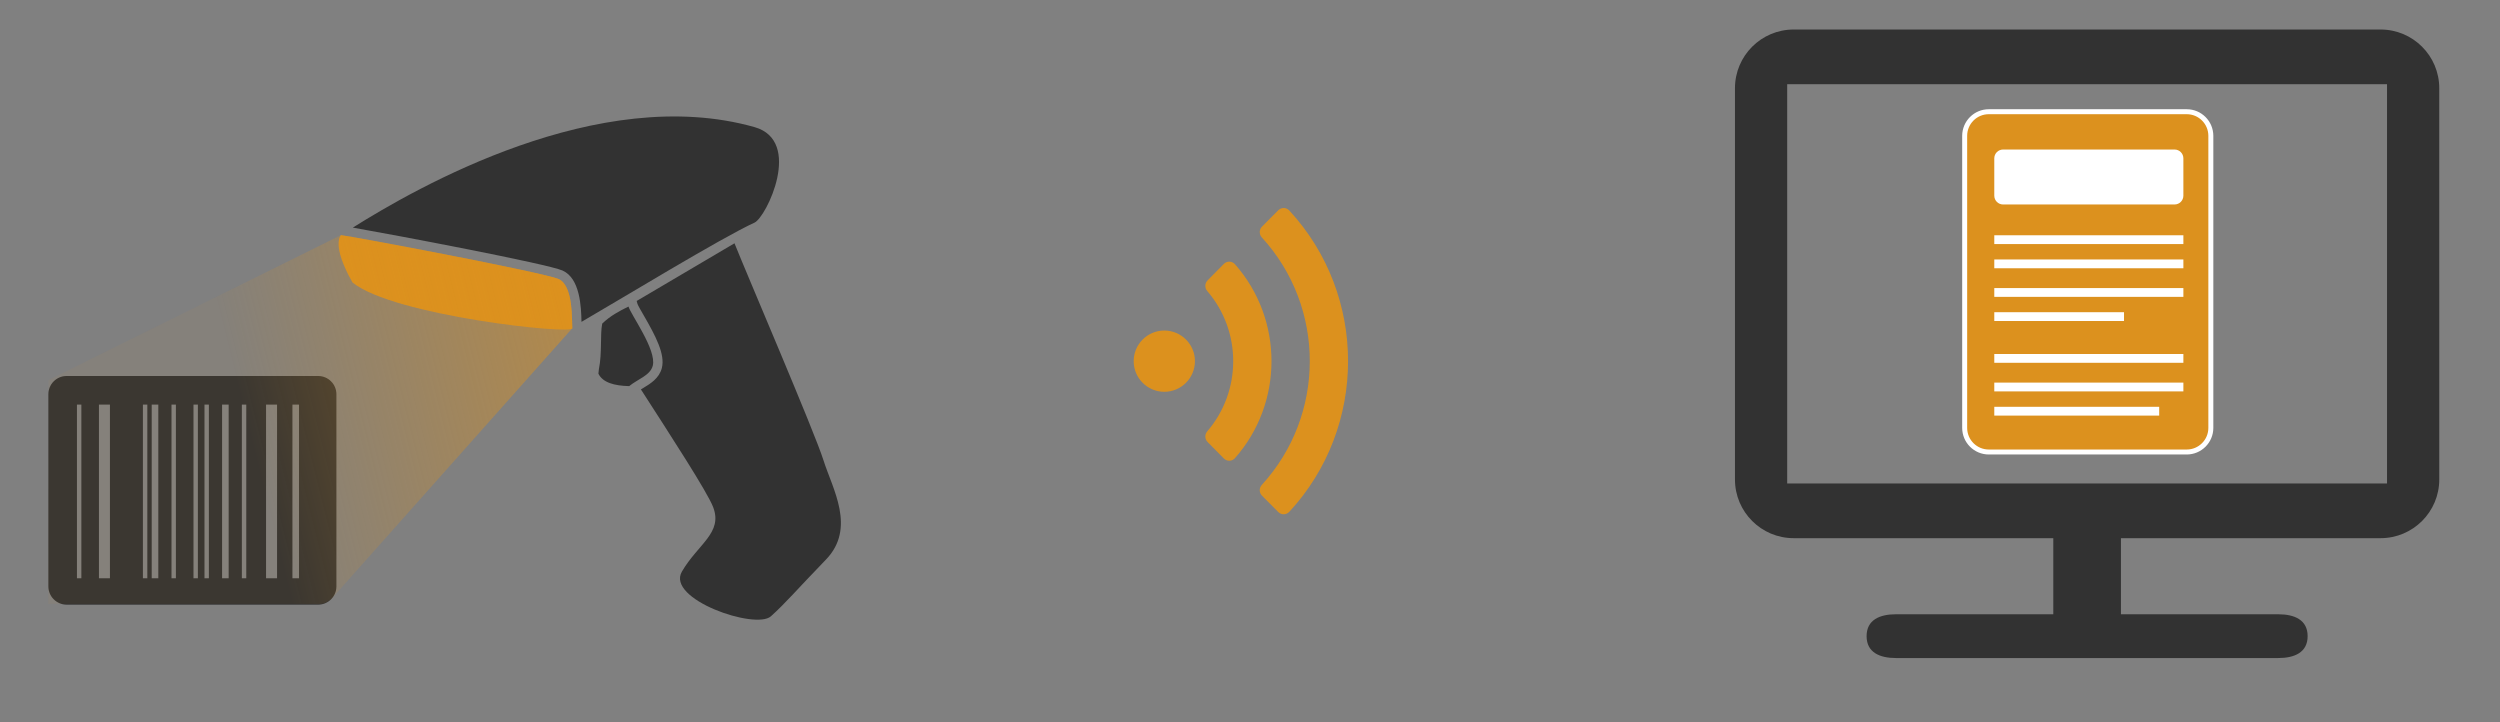 <?xml version="1.0" encoding="utf-8"?>
<!-- Generator: Adobe Illustrator 15.0.0, SVG Export Plug-In . SVG Version: 6.00 Build 0)  -->
<!DOCTYPE svg PUBLIC "-//W3C//DTD SVG 1.1//EN" "http://www.w3.org/Graphics/SVG/1.1/DTD/svg11.dtd">
<svg version="1.1" id="Ebene_2" xmlns="http://www.w3.org/2000/svg" xmlns:xlink="http://www.w3.org/1999/xlink" x="0px" y="0px"
	 width="1137px" height="328.5px" viewBox="0 0 1137 328.5" enable-background="new 0 0 1137 328.5" xml:space="preserve">
<rect x="0" y="0" width="1137" height="328.5" fill="#808080" stroke="none"/>
<path fill-rule="evenodd" clip-rule="evenodd" fill="#DC911E" d="M155.076,106.935c6.316,0.738,92.226,16.984,99.021,19.999
	c6.796,3.01,5.922,19.279,6.183,22.346c0.259,3.074-81.427-5.682-99.963-20.813C150.46,111.151,155.076,106.935,155.076,106.935z"/>
<path fill-rule="evenodd" clip-rule="evenodd" fill="#323232" d="M255.826,123.033c-6.868-3.043-75.877-16.105-95.363-19.521
	c28.947-18.158,111.789-65.761,182.683-45.705c22.173,6.272,5.37,41.006,0,43.451c-14.854,6.75-62.191,35.6-78.685,45.127
	C264.324,139.56,263.837,126.584,255.826,123.033z M310.135,259.948c-7.327,12.574,33.49,26.615,40.469,20.341
	c6.975-6.272,11.094-11.381,25.002-25.749c13.903-14.373,2.966-32.299-1.101-45.251c-4.075-12.947-34.886-84.624-40.457-98.644
	l-44.485,26.233l0.38,1.383c0.25,0.725,1.631,3.108,2.743,5.026c5.497,9.51,9.921,17.884,8.323,24.102
	c-1.209,4.709-5.276,7.156-8.543,9.125c-0.329,0.196-0.653,0.394-0.975,0.591c13.638,21.181,30.206,46.638,32.847,53.517
	C328.84,242.349,317.464,247.377,310.135,259.948z M272.381,167.884c-0.076,0.688-0.149,1.374-0.225,2.066
	c1.981,4.055,7.206,5.492,13.999,5.66c3.863-3.188,9.577-4.82,10.725-9.285c1.845-7.174-10.039-23.301-11.033-26.902
	c-4.1,1.978-8.44,4.312-11.959,7.762C272.868,152.236,273.888,160.409,272.381,167.884z"/>
<path fill="#323232" d="M153,179.311c0-4.59-3.72-8.311-8.31-8.311H30.31c-4.589,0-8.31,3.721-8.31,8.311v87.379
	c0,4.59,3.72,8.311,8.31,8.311H144.69c4.589,0,8.31-3.721,8.31-8.311V179.311z M37,263h-2c0-25,0-54,0-79h2C37,209,37,238,37,263z
	 M50,263h-5c0-25,0-54,0-79h5C50,209,50,238,50,263z M56,263.345L56,263.345c0-25.495,0-53.824,0-79.321l0,0
	C56,209.521,56,237.85,56,263.345z M67,263h-2c0-25,0-54,0-79h2C67,209,67,238,67,263z M72,263c0,0,0,0-3,0c0-25,0-54,0-79
	c3,0,3,0,3,0C72,209,72,238,72,263z M80,263h-2c0-25,0-54,0-79h2C80,209,80,238,80,263z M90,263c-2,0-2,0-2,0c0-25,0-54,0-79
	c0,0,0,0,2,0C90,209,90,238,90,263z M95,263c-2,0,0,0-2,0c0-25,0-54,0-79c2,0,0,0,2,0C95,209,95,238,95,263z M104,263h-3
	c0-25,0-54,0-79h3C104,209,104,238,104,263z M112,263c-2,0-2,0-2,0c0-25,0-54,0-79c0,0,0,0,2,0C112,209,112,238,112,263z M126,263
	c-3,0-3,0-5,0c0-25,0-54,0-79c2,0,2,0,5,0C126,209,126,238,126,263z M136,263c-3,0-3,0-3,0c0-25,0-54,0-79c0,0,0,0,3,0
	C136,209,136,238,136,263z"/>
<path fill="#323232" d="M1082.682,13.423H815.755c-14.737,0-26.693,11.953-26.693,26.693v177.952
	c0,14.737,11.956,26.693,26.693,26.693h118.083v34.607h-71.566c-7.396,0-13.346,2.563-13.346,9.956
	c0,7.391,5.949,9.954,13.346,9.954h173.891c7.393,0,13.348-2.563,13.348-9.954c0-7.393-5.955-9.956-13.348-9.956h-71.566v-34.607
	h118.086c14.738,0,26.692-11.956,26.692-26.693V40.116C1109.374,25.376,1097.42,13.423,1082.682,13.423z M1085.617,219.875H812.813
	V38.308h272.804V219.875z"/>
<path fill="#DC911E" stroke="#FFFFFF" stroke-width="2.263" stroke-miterlimit="10" d="M994.516,50.807h-90.007
	c-6.061,0-10.976,4.915-10.976,10.977v132.814c0,6.059,4.915,10.975,10.976,10.975h90.007c6.062,0,10.975-4.916,10.975-10.975
	V61.784C1005.49,55.722,1000.577,50.807,994.516,50.807z"/>
<path fill="#FFFFFF" d="M993,88.986c0,2.217-1.797,4.014-4.014,4.014h-77.973c-2.217,0-4.014-1.797-4.014-4.014V72.014
	c0-2.217,1.797-4.014,4.014-4.014h77.973c2.217,0,4.014,1.797,4.014,4.014V88.986z M993,161h-86v4h86V161z M993,174h-86v4h86V174z
	 M982,185h-75v4h75V185z M966,142h-59v4h59V142z M993,131h-86v4h86V131z M993,118h-86v4h86V118z M993,107h-86v4h86V107z"/>
<path fill="#DC911E" d="M586.354,232.796c35.67-38.563,35.65-98.527,0-137.071c-1.348-1.457-3.612-1.481-5.006-0.087l-7.402,7.443
	c-1.327,1.329-1.348,3.48-0.086,4.875c29.101,31.756,29.101,80.812,0,112.591c-1.28,1.39-1.241,3.545,0.086,4.873l7.402,7.443
	c1.394,1.394,3.658,1.369,5.006-0.088V232.796z M543.456,164.26c0-7.703-6.249-13.93-13.932-13.93
	c-7.681,0-13.927,6.249-13.927,13.93c0,7.684,6.246,13.932,13.927,13.932C537.207,178.191,543.456,171.943,543.456,164.26z
	 M561.649,208.375c22.181-25.091,22.159-63.158,0-88.21c-1.326-1.501-3.634-1.546-5.046-0.131l-7.402,7.489
	c-1.282,1.307-1.37,3.418-0.174,4.808c15.804,18.284,15.756,45.642,0,63.88c-1.196,1.395-1.108,3.506,0.174,4.809l7.402,7.488
	C558.016,209.942,560.323,209.879,561.649,208.375L561.649,208.375z"/>
<linearGradient id="SVGID_1_" gradientUnits="userSpaceOnUse" x1="9.784" y1="225.931" x2="265.833" y2="162.09">
	<stop  offset="0.406" style="stop-color:#DC911E;stop-opacity:0.1"/>
	<stop  offset="1" style="stop-color:#DC911E"/>
</linearGradient>
<path opacity="0.54" fill="url(#SVGID_1_)" d="M255.471,127.826l-0.005-0.021l-0.023-0.005c-0.415-0.348-0.854-0.65-1.345-0.867
	c-6.796-3.015-92.705-19.26-99.021-19.999L22.079,172.837l-0.142,101.839c0,0,92.892,0,123.798,0c1.839,0,4.246-1.468,5.242-2.568
	c0.848-0.938,109.303-122.828,109.303-122.828C260.038,146.439,260.758,132.297,255.471,127.826z"/>
</svg>
